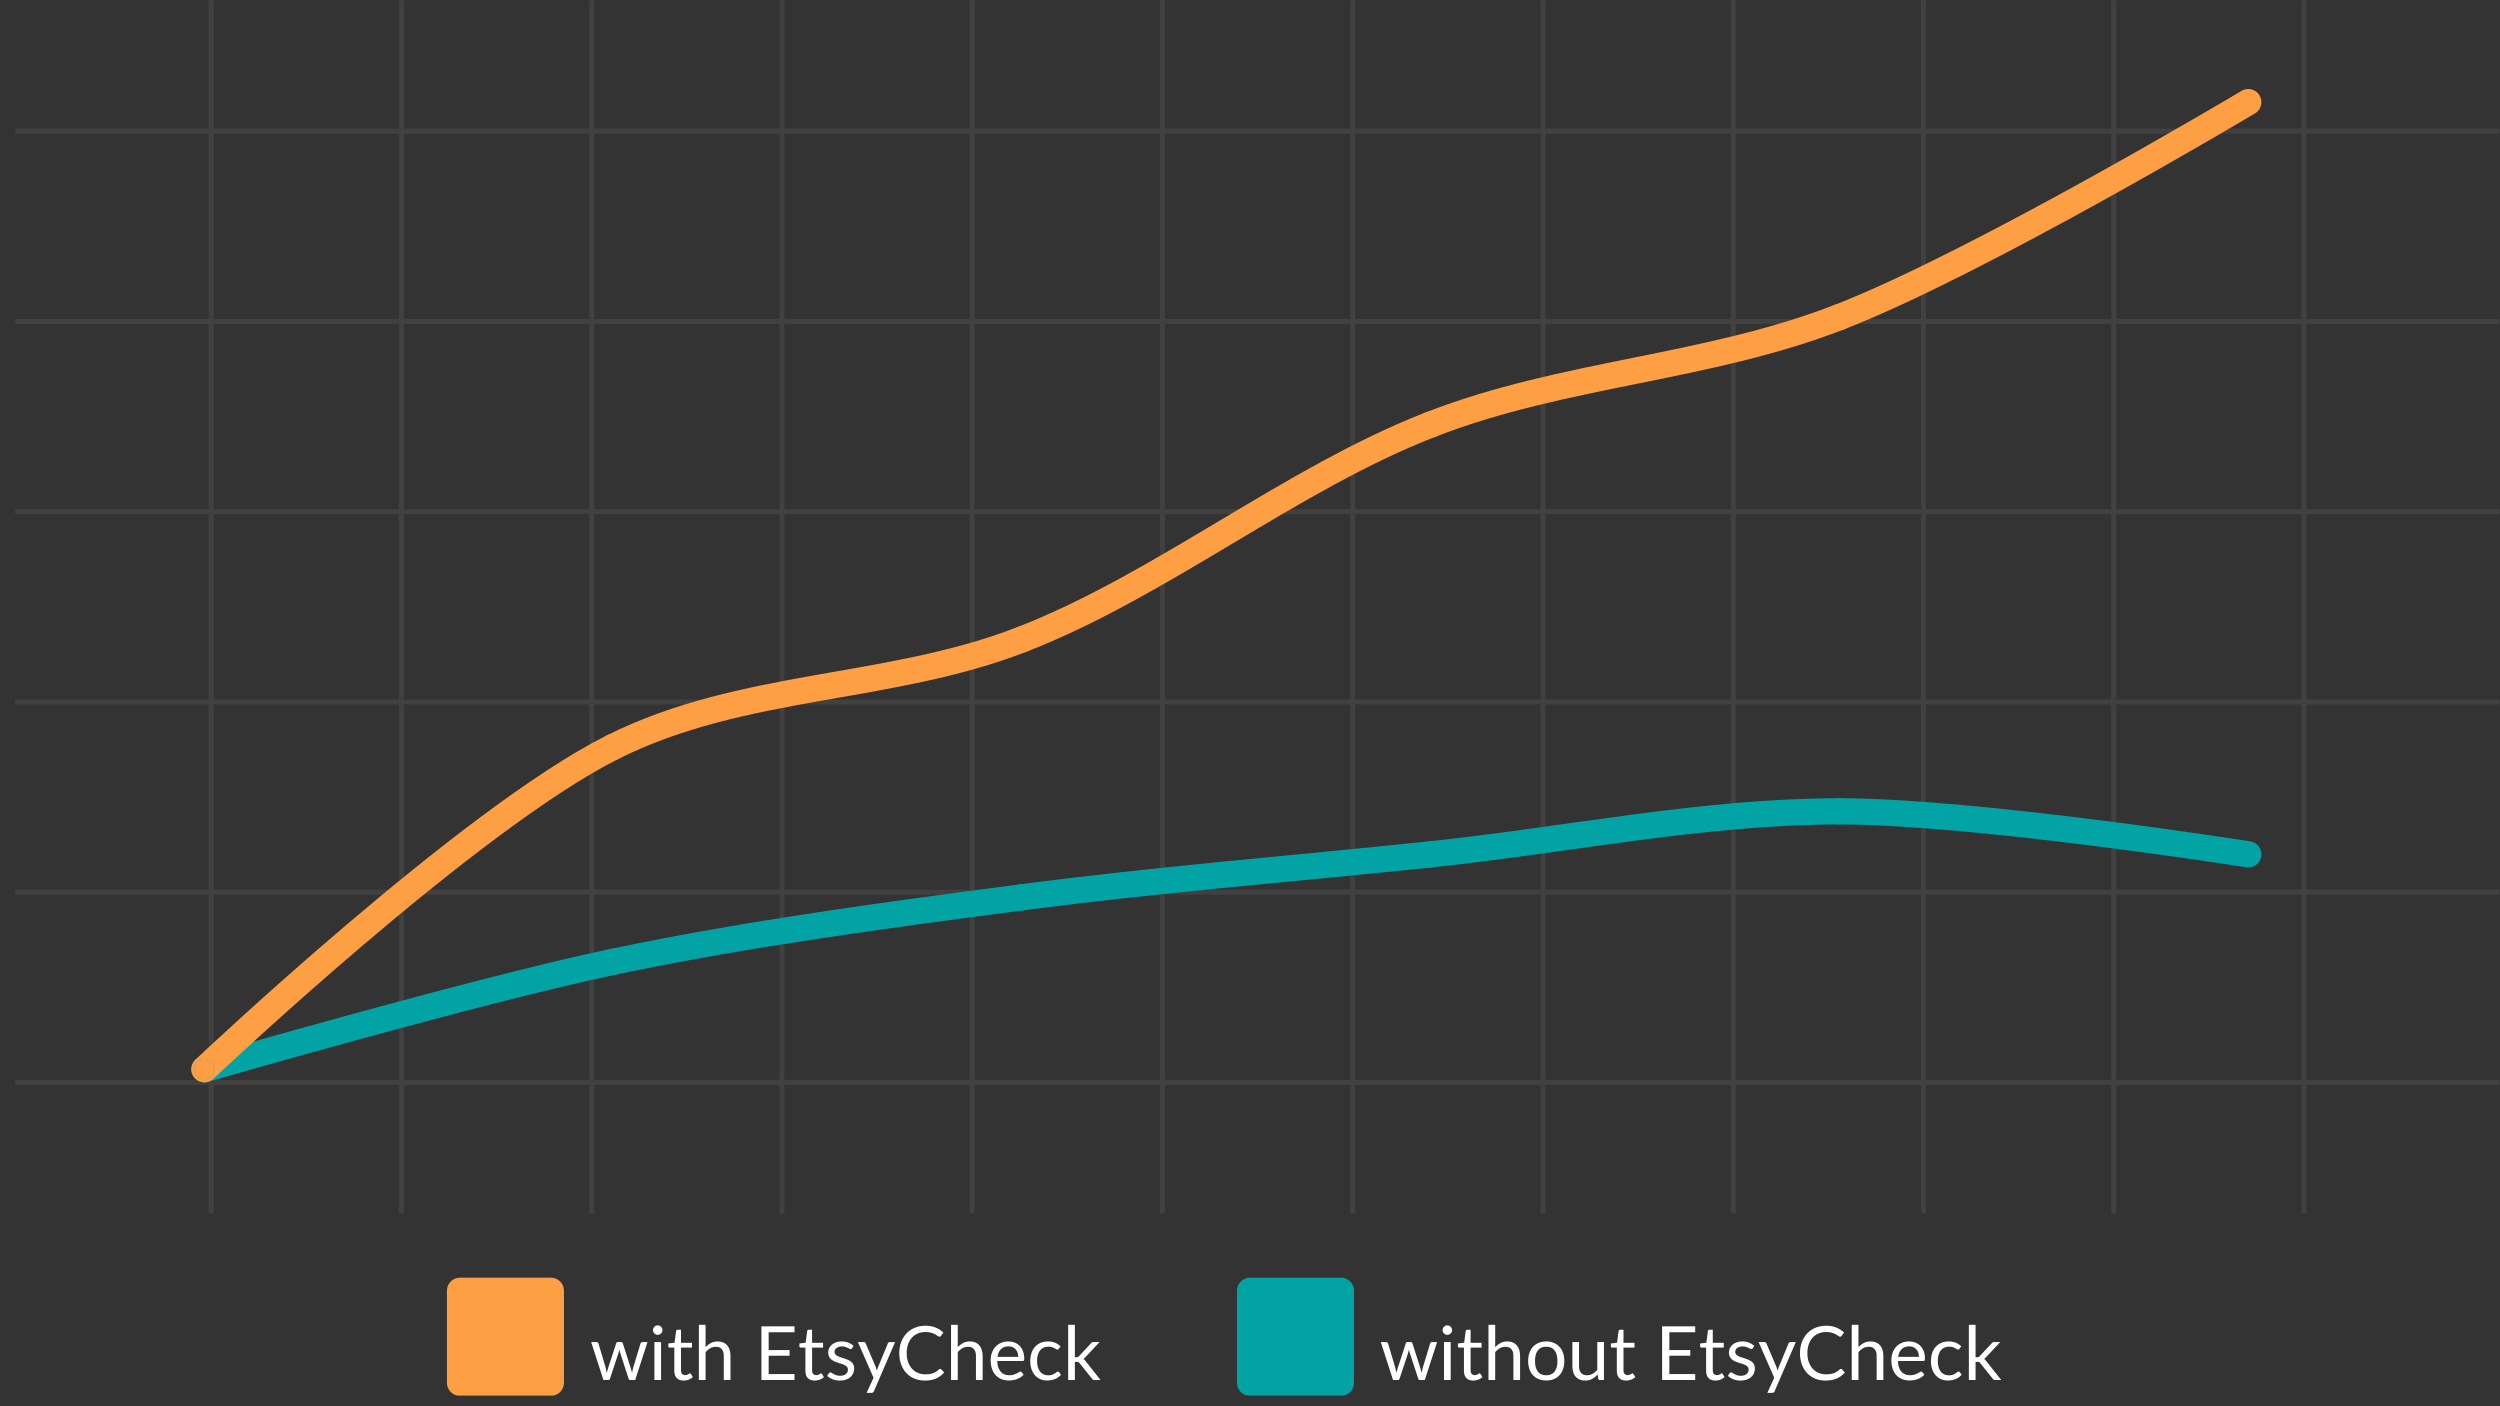 <svg xmlns="http://www.w3.org/2000/svg" xmlns:xlink="http://www.w3.org/1999/xlink" width="1920" zoomAndPan="magnify" viewBox="0 0 1440 810" height="1080" preserveAspectRatio="xMidYMid meet" version="1.0"><rect x="0" y="0" width="1440" height="810" fill="#333333" stroke="none"/><defs><filter x="0%" y="0%" width="100%" height="100%" id="5fa08c8af6"><feColorMatrix values="0 0 0 0 1 0 0 0 0 1 0 0 0 0 1 0 0 0 1 0" color-interpolation-filters="sRGB"/></filter><g/><mask id="b5fff8da82"><g filter="url(#5fa08c8af6)"><rect x="-144" width="1728" fill="#000000" y="-81" height="972" fill-opacity="0.07"/></g></mask><clipPath id="b800066ab8"><path d="M 112 0 L 116 0 L 116 698.934 L 112 698.934 Z M 112 0 " clip-rule="nonzero"/></clipPath><clipPath id="079c30b0dd"><path d="M 221 0 L 225 0 L 225 698.934 L 221 698.934 Z M 221 0 " clip-rule="nonzero"/></clipPath><clipPath id="d4591cad5e"><path d="M 331 0 L 335 0 L 335 698.934 L 331 698.934 Z M 331 0 " clip-rule="nonzero"/></clipPath><clipPath id="4f524cdde8"><path d="M 440 0 L 444 0 L 444 698.934 L 440 698.934 Z M 440 0 " clip-rule="nonzero"/></clipPath><clipPath id="00062695a2"><path d="M 550 0 L 554 0 L 554 698.934 L 550 698.934 Z M 550 0 " clip-rule="nonzero"/></clipPath><clipPath id="87892975c9"><path d="M 660 0 L 664 0 L 664 698.934 L 660 698.934 Z M 660 0 " clip-rule="nonzero"/></clipPath><clipPath id="e4e7c3051a"><path d="M 769 0 L 773 0 L 773 698.934 L 769 698.934 Z M 769 0 " clip-rule="nonzero"/></clipPath><clipPath id="f69b38fabf"><path d="M 879 0 L 883 0 L 883 698.934 L 879 698.934 Z M 879 0 " clip-rule="nonzero"/></clipPath><clipPath id="bcf288c826"><path d="M 988 0 L 992 0 L 992 698.934 L 988 698.934 Z M 988 0 " clip-rule="nonzero"/></clipPath><clipPath id="c1efddf746"><path d="M 1098 0 L 1102 0 L 1102 698.934 L 1098 698.934 Z M 1098 0 " clip-rule="nonzero"/></clipPath><clipPath id="7bf1961f2b"><path d="M 1208 0 L 1211 0 L 1211 698.934 L 1208 698.934 Z M 1208 0 " clip-rule="nonzero"/></clipPath><clipPath id="42efa0a479"><path d="M 1317 0 L 1321 0 L 1321 698.934 L 1317 698.934 Z M 1317 0 " clip-rule="nonzero"/></clipPath><clipPath id="b8fce81009"><path d="M 0.746 74 L 1431.746 74 L 1431.746 77 L 0.746 77 Z M 0.746 74 " clip-rule="nonzero"/></clipPath><clipPath id="e34e5da975"><path d="M 0.746 183 L 1431.746 183 L 1431.746 187 L 0.746 187 Z M 0.746 183 " clip-rule="nonzero"/></clipPath><clipPath id="8f71572e2c"><path d="M 0.746 293 L 1431.746 293 L 1431.746 297 L 0.746 297 Z M 0.746 293 " clip-rule="nonzero"/></clipPath><clipPath id="d0eaab30d4"><path d="M 0.746 402 L 1431.746 402 L 1431.746 406 L 0.746 406 Z M 0.746 402 " clip-rule="nonzero"/></clipPath><clipPath id="525c1e18f5"><path d="M 0.746 512 L 1431.746 512 L 1431.746 516 L 0.746 516 Z M 0.746 512 " clip-rule="nonzero"/></clipPath><clipPath id="6304d461ee"><path d="M 0.746 622 L 1431.746 622 L 1431.746 625 L 0.746 625 Z M 0.746 622 " clip-rule="nonzero"/></clipPath><clipPath id="c23dbf913a"><rect x="0" width="1432" y="0" height="810"/></clipPath><clipPath id="7e46cbb483"><path d="M 257.43 735.934 L 324.836 735.934 L 324.836 804 L 257.43 804 Z M 257.43 735.934 " clip-rule="nonzero"/></clipPath><clipPath id="28f0b49134"><path d="M 264.93 735.934 L 317.336 735.934 C 319.328 735.934 321.234 736.727 322.641 738.133 C 324.047 739.539 324.836 741.445 324.836 743.434 L 324.836 796.5 C 324.836 798.488 324.047 800.398 322.641 801.805 C 321.234 803.211 319.328 804 317.336 804 L 264.93 804 C 262.941 804 261.031 803.211 259.625 801.805 C 258.219 800.398 257.43 798.488 257.43 796.5 L 257.43 743.434 C 257.43 741.445 258.219 739.539 259.625 738.133 C 261.031 736.727 262.941 735.934 264.93 735.934 Z M 264.93 735.934 " clip-rule="nonzero"/></clipPath><clipPath id="ede8871de0"><path d="M 712.496 735.934 L 779.902 735.934 L 779.902 804 L 712.496 804 Z M 712.496 735.934 " clip-rule="nonzero"/></clipPath><clipPath id="7e16070f33"><path d="M 719.996 735.934 L 772.402 735.934 C 774.391 735.934 776.301 736.727 777.707 738.133 C 779.113 739.539 779.902 741.445 779.902 743.434 L 779.902 796.5 C 779.902 798.488 779.113 800.398 777.707 801.805 C 776.301 803.211 774.391 804 772.402 804 L 719.996 804 C 718.004 804 716.098 803.211 714.691 801.805 C 713.285 800.398 712.496 798.488 712.496 796.5 L 712.496 743.434 C 712.496 741.445 713.285 739.539 714.691 738.133 C 716.098 736.727 718.004 735.934 719.996 735.934 Z M 719.996 735.934 " clip-rule="nonzero"/></clipPath></defs><g mask="url(#b5fff8da82)"><g transform="matrix(1, 0, 0, 1, 8, 0)"><g clip-path="url(#c23dbf913a)"><g clip-path="url(#b800066ab8)"><path fill="#ffffff" d="M 112.211 -475.68 L 115.074 -475.68 L 115.074 955.566 L 112.211 955.566 Z M 112.211 -475.68 " fill-opacity="1" fill-rule="nonzero"/></g><g clip-path="url(#079c30b0dd)"><path fill="#ffffff" d="M 221.789 -475.68 L 224.652 -475.68 L 224.652 955.566 L 221.789 955.566 Z M 221.789 -475.68 " fill-opacity="1" fill-rule="nonzero"/></g><g clip-path="url(#d4591cad5e)"><path fill="#ffffff" d="M 331.395 -475.68 L 334.258 -475.68 L 334.258 955.566 L 331.395 955.566 Z M 331.395 -475.68 " fill-opacity="1" fill-rule="nonzero"/></g><g clip-path="url(#4f524cdde8)"><path fill="#ffffff" d="M 440.969 -475.68 L 443.832 -475.68 L 443.832 955.566 L 440.969 955.566 Z M 440.969 -475.68 " fill-opacity="1" fill-rule="nonzero"/></g><g clip-path="url(#00062695a2)"><path fill="#ffffff" d="M 550.547 -475.68 L 553.41 -475.68 L 553.41 955.566 L 550.547 955.566 Z M 550.547 -475.68 " fill-opacity="1" fill-rule="nonzero"/></g><g clip-path="url(#87892975c9)"><path fill="#ffffff" d="M 660.152 -475.68 L 663.012 -475.68 L 663.012 955.566 L 660.152 955.566 Z M 660.152 -475.68 " fill-opacity="1" fill-rule="nonzero"/></g><g clip-path="url(#e4e7c3051a)"><path fill="#ffffff" d="M 769.727 -475.68 L 772.59 -475.68 L 772.59 955.566 L 769.727 955.566 Z M 769.727 -475.68 " fill-opacity="1" fill-rule="nonzero"/></g><g clip-path="url(#f69b38fabf)"><path fill="#ffffff" d="M 879.332 -475.68 L 882.195 -475.68 L 882.195 955.566 L 879.332 955.566 Z M 879.332 -475.68 " fill-opacity="1" fill-rule="nonzero"/></g><g clip-path="url(#bcf288c826)"><path fill="#ffffff" d="M 988.906 -475.68 L 991.77 -475.68 L 991.77 955.566 L 988.906 955.566 Z M 988.906 -475.68 " fill-opacity="1" fill-rule="nonzero"/></g><g clip-path="url(#c1efddf746)"><path fill="#ffffff" d="M 1098.484 -475.68 L 1101.348 -475.68 L 1101.348 955.566 L 1098.484 955.566 Z M 1098.484 -475.68 " fill-opacity="1" fill-rule="nonzero"/></g><g clip-path="url(#7bf1961f2b)"><path fill="#ffffff" d="M 1208.09 -475.68 L 1210.953 -475.68 L 1210.953 955.566 L 1208.09 955.566 Z M 1208.09 -475.68 " fill-opacity="1" fill-rule="nonzero"/></g><g clip-path="url(#42efa0a479)"><path fill="#ffffff" d="M 1317.664 -475.68 L 1320.527 -475.68 L 1320.527 955.566 L 1317.664 955.566 Z M 1317.664 -475.68 " fill-opacity="1" fill-rule="nonzero"/></g><g clip-path="url(#b8fce81009)"><path fill="#ffffff" d="M 0.746 74.121 L 1431.992 74.121 L 1431.992 76.984 L 0.746 76.984 Z M 0.746 74.121 " fill-opacity="1" fill-rule="nonzero"/></g><g clip-path="url(#e34e5da975)"><path fill="#ffffff" d="M 0.746 183.727 L 1431.992 183.727 L 1431.992 186.59 L 0.746 186.59 Z M 0.746 183.727 " fill-opacity="1" fill-rule="nonzero"/></g><g clip-path="url(#8f71572e2c)"><path fill="#ffffff" d="M 0.746 293.301 L 1431.992 293.301 L 1431.992 296.164 L 0.746 296.164 Z M 0.746 293.301 " fill-opacity="1" fill-rule="nonzero"/></g><g clip-path="url(#d0eaab30d4)"><path fill="#ffffff" d="M 0.746 402.906 L 1431.992 402.906 L 1431.992 405.77 L 0.746 405.77 Z M 0.746 402.906 " fill-opacity="1" fill-rule="nonzero"/></g><g clip-path="url(#525c1e18f5)"><path fill="#ffffff" d="M 0.746 512.484 L 1431.992 512.484 L 1431.992 515.344 L 0.746 515.344 Z M 0.746 512.484 " fill-opacity="1" fill-rule="nonzero"/></g><g clip-path="url(#6304d461ee)"><path fill="#ffffff" d="M 0.746 622.059 L 1431.992 622.059 L 1431.992 624.922 L 0.746 624.922 Z M 0.746 622.059 " fill-opacity="1" fill-rule="nonzero"/></g></g></g></g><path stroke-linecap="round" transform="matrix(1.163, 0, 0, 1.163, 0, -3.068)" fill="none" stroke-linejoin="miter" d="M 101.228 532.203 C 101.228 532.203 235.836 493.212 303.681 478.981 " stroke="#01a3a4" stroke-width="13" stroke-opacity="1" stroke-miterlimit="4"/><path stroke-linecap="round" transform="matrix(1.163, 0, 0, 1.163, 0, -3.068)" fill="none" stroke-linejoin="miter" d="M 303.681 478.981 C 370.814 464.902 438.538 455.929 506.138 447.049 " stroke="#01a3a4" stroke-width="13" stroke-opacity="1" stroke-miterlimit="4"/><path stroke-linecap="round" transform="matrix(1.163, 0, 0, 1.163, 0, -3.068)" fill="none" stroke-linejoin="miter" d="M 506.138 447.049 C 573.506 438.201 641.106 432.859 708.591 425.764 " stroke="#01a3a4" stroke-width="13" stroke-opacity="1" stroke-miterlimit="4"/><path stroke-linecap="round" transform="matrix(1.163, 0, 0, 1.163, 0, -3.068)" fill="none" stroke-linejoin="miter" d="M 708.591 425.764 C 776.077 418.665 843.562 404.475 911.044 404.475 " stroke="#01a3a4" stroke-width="13" stroke-opacity="1" stroke-miterlimit="4"/><path stroke-linecap="round" transform="matrix(1.163, 0, 0, 1.163, 0, -3.068)" fill="none" stroke-linejoin="miter" d="M 911.044 404.475 C 978.53 404.475 1113.501 425.764 1113.501 425.764 " stroke="#01a3a4" stroke-width="13" stroke-opacity="1" stroke-miterlimit="4"/><path stroke-linecap="round" transform="matrix(1.163, 0, 0, 1.163, 0, -3.068)" fill="none" stroke-linejoin="miter" d="M 101.228 532.203 C 101.228 532.203 232.299 408.123 303.681 372.543 " stroke="#ff9f43" stroke-width="13" stroke-opacity="1" stroke-miterlimit="4"/><path stroke-linecap="round" transform="matrix(1.163, 0, 0, 1.163, 0, -3.068)" fill="none" stroke-linejoin="miter" d="M 303.681 372.543 C 368.002 340.48 440.08 344.985 506.138 319.321 " stroke="#ff9f43" stroke-width="13" stroke-opacity="1" stroke-miterlimit="4"/><path stroke-linecap="round" transform="matrix(1.163, 0, 0, 1.163, 0, -3.068)" fill="none" stroke-linejoin="miter" d="M 506.138 319.321 C 575.186 292.496 639.543 239.705 708.591 212.883 " stroke="#ff9f43" stroke-width="13" stroke-opacity="1" stroke-miterlimit="4"/><path stroke-linecap="round" transform="matrix(1.163, 0, 0, 1.163, 0, -3.068)" fill="none" stroke-linejoin="miter" d="M 708.591 212.883 C 774.646 187.219 844.99 185.321 911.044 159.662 " stroke="#ff9f43" stroke-width="13" stroke-opacity="1" stroke-miterlimit="4"/><path stroke-linecap="round" transform="matrix(1.163, 0, 0, 1.163, 0, -3.068)" fill="none" stroke-linejoin="miter" d="M 911.044 159.662 C 980.092 132.836 1113.501 53.219 1113.501 53.219 " stroke="#ff9f43" stroke-width="13" stroke-opacity="1" stroke-miterlimit="4"/><path fill="#01a3a4" d="M 123.516 615.75 C 123.516 615.367 123.48 614.992 123.402 614.617 C 123.328 614.242 123.219 613.879 123.074 613.523 C 122.926 613.172 122.746 612.836 122.535 612.52 C 122.324 612.203 122.082 611.91 121.812 611.641 C 121.543 611.371 121.25 611.129 120.934 610.918 C 120.613 610.703 120.281 610.523 119.926 610.379 C 119.574 610.234 119.211 610.121 118.836 610.047 C 118.461 609.973 118.082 609.938 117.703 609.938 C 117.32 609.938 116.941 609.973 116.566 610.047 C 116.195 610.121 115.828 610.234 115.477 610.379 C 115.125 610.523 114.789 610.703 114.473 610.918 C 114.156 611.129 113.859 611.371 113.59 611.641 C 113.32 611.91 113.082 612.203 112.867 612.52 C 112.656 612.836 112.477 613.172 112.332 613.523 C 112.184 613.879 112.074 614.242 112 614.617 C 111.926 614.992 111.887 615.367 111.887 615.75 C 111.887 616.133 111.926 616.512 112 616.883 C 112.074 617.258 112.184 617.621 112.332 617.977 C 112.477 618.328 112.656 618.664 112.867 618.98 C 113.082 619.297 113.32 619.59 113.59 619.859 C 113.859 620.133 114.156 620.371 114.473 620.586 C 114.789 620.797 115.125 620.977 115.477 621.121 C 115.828 621.266 116.195 621.379 116.566 621.453 C 116.941 621.527 117.32 621.562 117.703 621.562 C 118.082 621.562 118.461 621.527 118.836 621.453 C 119.211 621.379 119.574 621.266 119.926 621.121 C 120.281 620.977 120.613 620.797 120.934 620.586 C 121.25 620.371 121.543 620.133 121.812 619.859 C 122.082 619.59 122.324 619.297 122.535 618.98 C 122.75 618.664 122.926 618.328 123.074 617.977 C 123.219 617.621 123.328 617.258 123.402 616.883 C 123.48 616.512 123.516 616.133 123.516 615.75 Z M 123.516 615.75 " fill-opacity="1" fill-rule="nonzero"/><path fill="#01a3a4" d="M 358.918 553.867 C 358.918 553.488 358.883 553.109 358.809 552.734 C 358.734 552.359 358.625 551.996 358.477 551.645 C 358.332 551.289 358.152 550.957 357.941 550.637 C 357.727 550.32 357.488 550.027 357.219 549.758 C 356.945 549.488 356.652 549.246 356.336 549.035 C 356.02 548.824 355.684 548.645 355.332 548.496 C 354.977 548.352 354.613 548.242 354.242 548.168 C 353.867 548.094 353.488 548.055 353.105 548.055 C 352.723 548.055 352.348 548.094 351.973 548.168 C 351.598 548.242 351.234 548.352 350.883 548.496 C 350.527 548.645 350.195 548.824 349.875 549.035 C 349.559 549.246 349.266 549.488 348.996 549.758 C 348.727 550.027 348.484 550.32 348.273 550.637 C 348.059 550.957 347.883 551.289 347.734 551.645 C 347.59 551.996 347.477 552.359 347.402 552.734 C 347.328 553.109 347.293 553.488 347.293 553.867 C 347.293 554.25 347.328 554.629 347.402 555.004 C 347.477 555.375 347.59 555.742 347.734 556.094 C 347.883 556.445 348.059 556.781 348.273 557.098 C 348.484 557.414 348.727 557.711 348.996 557.98 C 349.266 558.25 349.559 558.488 349.875 558.703 C 350.195 558.914 350.527 559.094 350.883 559.238 C 351.234 559.387 351.598 559.496 351.973 559.57 C 352.348 559.645 352.723 559.684 353.105 559.684 C 353.488 559.684 353.867 559.645 354.242 559.57 C 354.613 559.496 354.977 559.387 355.332 559.238 C 355.684 559.094 356.02 558.914 356.336 558.703 C 356.652 558.488 356.945 558.25 357.219 557.98 C 357.488 557.711 357.727 557.414 357.941 557.098 C 358.152 556.781 358.332 556.445 358.477 556.094 C 358.625 555.742 358.734 555.375 358.809 555.004 C 358.883 554.629 358.918 554.25 358.918 553.867 Z M 358.918 553.867 " fill-opacity="1" fill-rule="nonzero"/><path fill="#01a3a4" d="M 594.324 516.738 C 594.324 516.359 594.285 515.98 594.211 515.605 C 594.137 515.23 594.027 514.867 593.883 514.516 C 593.734 514.16 593.555 513.828 593.344 513.508 C 593.133 513.191 592.891 512.898 592.621 512.629 C 592.352 512.359 592.059 512.117 591.738 511.906 C 591.422 511.691 591.086 511.516 590.734 511.367 C 590.383 511.223 590.02 511.113 589.645 511.039 C 589.27 510.961 588.891 510.926 588.512 510.926 C 588.129 510.926 587.75 510.961 587.375 511.039 C 587 511.113 586.637 511.223 586.285 511.367 C 585.934 511.516 585.598 511.691 585.281 511.906 C 584.961 512.117 584.668 512.359 584.398 512.629 C 584.129 512.898 583.887 513.191 583.676 513.508 C 583.465 513.828 583.285 514.16 583.141 514.516 C 582.992 514.867 582.883 515.23 582.809 515.605 C 582.734 515.98 582.695 516.359 582.695 516.738 C 582.695 517.121 582.734 517.5 582.809 517.875 C 582.883 518.246 582.992 518.613 583.141 518.965 C 583.285 519.316 583.465 519.652 583.676 519.969 C 583.887 520.285 584.129 520.582 584.398 520.852 C 584.668 521.121 584.961 521.359 585.281 521.574 C 585.598 521.785 585.934 521.965 586.285 522.109 C 586.637 522.258 587 522.367 587.375 522.441 C 587.75 522.516 588.129 522.555 588.512 522.555 C 588.891 522.555 589.27 522.516 589.645 522.441 C 590.02 522.367 590.383 522.258 590.734 522.109 C 591.086 521.965 591.422 521.785 591.738 521.574 C 592.059 521.359 592.352 521.121 592.621 520.852 C 592.891 520.582 593.133 520.285 593.344 519.969 C 593.555 519.652 593.734 519.316 593.883 518.965 C 594.027 518.613 594.137 518.246 594.211 517.875 C 594.285 517.5 594.324 517.121 594.324 516.738 Z M 594.324 516.738 " fill-opacity="1" fill-rule="nonzero"/><path fill="#01a3a4" d="M 829.727 491.988 C 829.727 491.605 829.691 491.227 829.617 490.852 C 829.543 490.477 829.43 490.113 829.285 489.762 C 829.141 489.41 828.961 489.074 828.746 488.758 C 828.535 488.438 828.297 488.145 828.023 487.875 C 827.754 487.605 827.461 487.363 827.145 487.152 C 826.828 486.941 826.492 486.762 826.141 486.617 C 825.785 486.469 825.422 486.359 825.047 486.285 C 824.676 486.211 824.297 486.172 823.914 486.172 C 823.531 486.172 823.152 486.211 822.781 486.285 C 822.406 486.359 822.043 486.469 821.688 486.617 C 821.336 486.762 821 486.941 820.684 487.152 C 820.367 487.363 820.074 487.605 819.805 487.875 C 819.531 488.145 819.293 488.438 819.078 488.758 C 818.867 489.074 818.688 489.41 818.543 489.762 C 818.398 490.113 818.285 490.477 818.211 490.852 C 818.137 491.227 818.102 491.605 818.102 491.988 C 818.102 492.367 818.137 492.746 818.211 493.121 C 818.285 493.496 818.398 493.859 818.543 494.211 C 818.688 494.562 818.867 494.898 819.078 495.215 C 819.293 495.535 819.531 495.828 819.805 496.098 C 820.074 496.367 820.367 496.609 820.684 496.82 C 821 497.031 821.336 497.211 821.688 497.359 C 822.043 497.504 822.406 497.613 822.781 497.688 C 823.152 497.762 823.531 497.801 823.914 497.801 C 824.297 497.801 824.676 497.762 825.047 497.688 C 825.422 497.613 825.785 497.504 826.141 497.359 C 826.492 497.211 826.828 497.031 827.145 496.82 C 827.461 496.609 827.754 496.367 828.023 496.098 C 828.297 495.828 828.535 495.535 828.75 495.215 C 828.961 494.898 829.141 494.562 829.285 494.211 C 829.43 493.859 829.543 493.496 829.617 493.121 C 829.691 492.746 829.727 492.367 829.727 491.988 Z M 829.727 491.988 " fill-opacity="1" fill-rule="nonzero"/><path fill="#01a3a4" d="M 1065.133 467.234 C 1065.133 466.852 1065.094 466.473 1065.02 466.098 C 1064.945 465.727 1064.836 465.363 1064.688 465.008 C 1064.543 464.656 1064.363 464.32 1064.152 464.004 C 1063.941 463.688 1063.699 463.395 1063.43 463.121 C 1063.16 462.852 1062.867 462.613 1062.547 462.398 C 1062.23 462.188 1061.895 462.008 1061.543 461.863 C 1061.191 461.715 1060.828 461.605 1060.453 461.531 C 1060.078 461.457 1059.699 461.422 1059.316 461.422 C 1058.938 461.422 1058.559 461.457 1058.184 461.531 C 1057.809 461.605 1057.445 461.715 1057.094 461.863 C 1056.742 462.008 1056.406 462.188 1056.09 462.398 C 1055.77 462.613 1055.477 462.852 1055.207 463.121 C 1054.938 463.395 1054.695 463.688 1054.484 464.004 C 1054.273 464.32 1054.094 464.656 1053.945 465.008 C 1053.801 465.363 1053.691 465.727 1053.617 466.098 C 1053.543 466.473 1053.504 466.852 1053.504 467.234 C 1053.504 467.617 1053.543 467.992 1053.617 468.367 C 1053.691 468.742 1053.801 469.105 1053.945 469.457 C 1054.094 469.812 1054.273 470.145 1054.484 470.465 C 1054.695 470.781 1054.938 471.074 1055.207 471.344 C 1055.477 471.613 1055.77 471.855 1056.09 472.066 C 1056.406 472.281 1056.742 472.457 1057.094 472.605 C 1057.445 472.75 1057.809 472.859 1058.184 472.938 C 1058.559 473.012 1058.938 473.047 1059.316 473.047 C 1059.699 473.047 1060.078 473.012 1060.453 472.938 C 1060.828 472.859 1061.191 472.75 1061.543 472.605 C 1061.895 472.457 1062.23 472.281 1062.547 472.066 C 1062.867 471.855 1063.16 471.613 1063.43 471.344 C 1063.699 471.074 1063.941 470.781 1064.152 470.465 C 1064.363 470.145 1064.543 469.812 1064.688 469.457 C 1064.836 469.105 1064.945 468.742 1065.02 468.367 C 1065.094 467.992 1065.133 467.617 1065.133 467.234 Z M 1065.133 467.234 " fill-opacity="1" fill-rule="nonzero"/><path fill="#01a3a4" d="M 1300.535 491.988 C 1300.535 491.605 1300.5 491.227 1300.426 490.852 C 1300.348 490.477 1300.238 490.113 1300.094 489.762 C 1299.945 489.41 1299.77 489.074 1299.555 488.758 C 1299.344 488.438 1299.102 488.145 1298.832 487.875 C 1298.562 487.605 1298.27 487.363 1297.953 487.152 C 1297.633 486.941 1297.301 486.762 1296.945 486.617 C 1296.594 486.469 1296.23 486.359 1295.855 486.285 C 1295.48 486.211 1295.105 486.172 1294.723 486.172 C 1294.34 486.172 1293.961 486.211 1293.586 486.285 C 1293.215 486.359 1292.852 486.469 1292.496 486.617 C 1292.145 486.762 1291.809 486.941 1291.492 487.152 C 1291.176 487.363 1290.883 487.605 1290.609 487.875 C 1290.34 488.145 1290.102 488.438 1289.887 488.758 C 1289.676 489.074 1289.496 489.41 1289.352 489.762 C 1289.203 490.113 1289.094 490.477 1289.02 490.852 C 1288.945 491.227 1288.91 491.605 1288.91 491.988 C 1288.91 492.367 1288.945 492.746 1289.02 493.121 C 1289.094 493.496 1289.203 493.859 1289.352 494.211 C 1289.496 494.562 1289.676 494.898 1289.887 495.215 C 1290.102 495.535 1290.34 495.828 1290.609 496.098 C 1290.883 496.367 1291.176 496.609 1291.492 496.82 C 1291.809 497.031 1292.145 497.211 1292.496 497.359 C 1292.852 497.504 1293.215 497.613 1293.586 497.688 C 1293.961 497.762 1294.34 497.801 1294.723 497.801 C 1295.105 497.801 1295.48 497.762 1295.855 497.688 C 1296.23 497.613 1296.594 497.504 1296.945 497.359 C 1297.301 497.211 1297.633 497.031 1297.953 496.82 C 1298.27 496.609 1298.562 496.367 1298.832 496.098 C 1299.102 495.828 1299.344 495.535 1299.555 495.215 C 1299.77 494.898 1299.945 494.562 1300.094 494.211 C 1300.238 493.859 1300.348 493.496 1300.426 493.121 C 1300.5 492.746 1300.535 492.367 1300.535 491.988 Z M 1300.535 491.988 " fill-opacity="1" fill-rule="nonzero"/><path fill="#ff9f43" d="M 123.516 615.75 C 123.516 615.367 123.48 614.992 123.402 614.617 C 123.328 614.242 123.219 613.879 123.074 613.523 C 122.926 613.172 122.746 612.836 122.535 612.52 C 122.324 612.203 122.082 611.91 121.812 611.641 C 121.543 611.371 121.25 611.129 120.934 610.918 C 120.613 610.703 120.281 610.523 119.926 610.379 C 119.574 610.234 119.211 610.121 118.836 610.047 C 118.461 609.973 118.082 609.938 117.703 609.938 C 117.32 609.938 116.941 609.973 116.566 610.047 C 116.195 610.121 115.828 610.234 115.477 610.379 C 115.125 610.523 114.789 610.703 114.473 610.918 C 114.156 611.129 113.859 611.371 113.59 611.641 C 113.32 611.91 113.082 612.203 112.867 612.52 C 112.656 612.836 112.477 613.172 112.332 613.523 C 112.184 613.879 112.074 614.242 112 614.617 C 111.926 614.992 111.887 615.367 111.887 615.75 C 111.887 616.133 111.926 616.512 112 616.883 C 112.074 617.258 112.184 617.621 112.332 617.977 C 112.477 618.328 112.656 618.664 112.867 618.98 C 113.082 619.297 113.32 619.59 113.59 619.859 C 113.859 620.133 114.156 620.371 114.473 620.586 C 114.789 620.797 115.125 620.977 115.477 621.121 C 115.828 621.266 116.195 621.379 116.566 621.453 C 116.941 621.527 117.32 621.562 117.703 621.562 C 118.082 621.562 118.461 621.527 118.836 621.453 C 119.211 621.379 119.574 621.266 119.926 621.121 C 120.281 620.977 120.613 620.797 120.934 620.586 C 121.25 620.371 121.543 620.133 121.812 619.859 C 122.082 619.59 122.324 619.297 122.535 618.98 C 122.75 618.664 122.926 618.328 123.074 617.977 C 123.219 617.621 123.328 617.258 123.402 616.883 C 123.48 616.512 123.516 616.133 123.516 615.75 Z M 123.516 615.75 " fill-opacity="1" fill-rule="nonzero"/><path fill="#ff9f43" d="M 358.918 430.105 C 358.918 429.723 358.883 429.344 358.809 428.969 C 358.734 428.598 358.625 428.234 358.477 427.879 C 358.332 427.527 358.152 427.191 357.941 426.875 C 357.727 426.559 357.488 426.266 357.219 425.992 C 356.945 425.723 356.652 425.484 356.336 425.27 C 356.02 425.059 355.684 424.879 355.332 424.734 C 354.977 424.586 354.613 424.477 354.242 424.402 C 353.867 424.328 353.488 424.289 353.105 424.289 C 352.723 424.289 352.348 424.328 351.973 424.402 C 351.598 424.477 351.234 424.586 350.883 424.734 C 350.527 424.879 350.195 425.059 349.875 425.27 C 349.559 425.484 349.266 425.723 348.996 425.992 C 348.727 426.262 348.484 426.559 348.273 426.875 C 348.059 427.191 347.883 427.527 347.734 427.879 C 347.59 428.234 347.477 428.598 347.402 428.969 C 347.328 429.344 347.293 429.723 347.293 430.105 C 347.293 430.488 347.328 430.863 347.402 431.238 C 347.477 431.613 347.59 431.977 347.734 432.328 C 347.883 432.684 348.059 433.016 348.273 433.336 C 348.484 433.652 348.727 433.945 348.996 434.215 C 349.266 434.484 349.559 434.727 349.875 434.938 C 350.195 435.152 350.527 435.328 350.883 435.477 C 351.234 435.621 351.598 435.73 351.973 435.809 C 352.348 435.883 352.723 435.918 353.105 435.918 C 353.488 435.918 353.867 435.883 354.242 435.809 C 354.613 435.73 354.977 435.621 355.332 435.477 C 355.684 435.328 356.02 435.152 356.336 434.938 C 356.652 434.727 356.945 434.484 357.219 434.215 C 357.488 433.945 357.727 433.652 357.941 433.336 C 358.152 433.016 358.332 432.684 358.477 432.328 C 358.625 431.977 358.734 431.613 358.809 431.238 C 358.883 430.863 358.918 430.488 358.918 430.105 Z M 358.918 430.105 " fill-opacity="1" fill-rule="nonzero"/><path fill="#ff9f43" d="M 594.324 368.223 C 594.324 367.84 594.285 367.465 594.211 367.09 C 594.137 366.715 594.027 366.352 593.883 365.996 C 593.734 365.645 593.555 365.309 593.344 364.992 C 593.133 364.676 592.891 364.383 592.621 364.113 C 592.352 363.844 592.059 363.602 591.738 363.391 C 591.422 363.176 591.086 362.996 590.734 362.852 C 590.383 362.707 590.02 362.594 589.645 362.52 C 589.27 362.445 588.891 362.41 588.512 362.41 C 588.129 362.41 587.75 362.445 587.375 362.52 C 587 362.594 586.637 362.707 586.285 362.852 C 585.934 362.996 585.598 363.176 585.281 363.391 C 584.961 363.602 584.668 363.844 584.398 364.113 C 584.129 364.383 583.887 364.676 583.676 364.992 C 583.465 365.309 583.285 365.645 583.141 365.996 C 582.992 366.352 582.883 366.715 582.809 367.09 C 582.734 367.465 582.695 367.84 582.695 368.223 C 582.695 368.605 582.734 368.984 582.809 369.355 C 582.883 369.73 582.992 370.094 583.141 370.449 C 583.285 370.801 583.465 371.137 583.676 371.453 C 583.887 371.77 584.129 372.062 584.398 372.332 C 584.668 372.605 584.961 372.844 585.281 373.059 C 585.598 373.27 585.934 373.449 586.285 373.594 C 586.637 373.738 587 373.852 587.375 373.926 C 587.75 374 588.129 374.035 588.512 374.035 C 588.891 374.035 589.27 374 589.645 373.926 C 590.02 373.852 590.383 373.738 590.734 373.594 C 591.086 373.449 591.422 373.27 591.738 373.059 C 592.059 372.844 592.352 372.605 592.621 372.332 C 592.891 372.062 593.133 371.77 593.344 371.453 C 593.555 371.137 593.734 370.801 593.883 370.449 C 594.027 370.094 594.137 369.73 594.211 369.355 C 594.285 368.984 594.324 368.605 594.324 368.223 Z M 594.324 368.223 " fill-opacity="1" fill-rule="nonzero"/><path fill="#ff9f43" d="M 829.727 244.461 C 829.727 244.078 829.691 243.699 829.617 243.324 C 829.543 242.949 829.43 242.586 829.285 242.234 C 829.141 241.883 828.961 241.547 828.746 241.23 C 828.535 240.91 828.297 240.617 828.023 240.348 C 827.754 240.078 827.461 239.836 827.145 239.625 C 826.828 239.414 826.492 239.234 826.141 239.09 C 825.785 238.941 825.422 238.832 825.047 238.758 C 824.676 238.684 824.297 238.645 823.914 238.645 C 823.531 238.645 823.152 238.684 822.781 238.758 C 822.406 238.832 822.043 238.941 821.688 239.09 C 821.336 239.234 821 239.414 820.684 239.625 C 820.367 239.836 820.074 240.078 819.805 240.348 C 819.531 240.617 819.293 240.91 819.078 241.23 C 818.867 241.547 818.688 241.883 818.543 242.234 C 818.398 242.586 818.285 242.949 818.211 243.324 C 818.137 243.699 818.102 244.078 818.102 244.461 C 818.102 244.84 818.137 245.219 818.211 245.594 C 818.285 245.969 818.398 246.332 818.543 246.684 C 818.688 247.035 818.867 247.371 819.078 247.688 C 819.293 248.008 819.531 248.301 819.805 248.57 C 820.074 248.84 820.367 249.082 820.684 249.293 C 821 249.504 821.336 249.684 821.688 249.832 C 822.043 249.977 822.406 250.086 822.781 250.16 C 823.152 250.234 823.531 250.273 823.914 250.273 C 824.297 250.273 824.676 250.234 825.047 250.16 C 825.422 250.086 825.785 249.977 826.141 249.832 C 826.492 249.684 826.828 249.504 827.145 249.293 C 827.461 249.082 827.754 248.84 828.023 248.57 C 828.297 248.301 828.535 248.008 828.75 247.688 C 828.961 247.371 829.141 247.035 829.285 246.684 C 829.43 246.332 829.543 245.969 829.617 245.594 C 829.691 245.219 829.727 244.84 829.727 244.461 Z M 829.727 244.461 " fill-opacity="1" fill-rule="nonzero"/><path fill="#ff9f43" d="M 1065.133 182.578 C 1065.133 182.195 1065.094 181.816 1065.02 181.441 C 1064.945 181.07 1064.836 180.707 1064.688 180.352 C 1064.543 180 1064.363 179.664 1064.152 179.348 C 1063.941 179.031 1063.699 178.734 1063.43 178.465 C 1063.16 178.195 1062.867 177.957 1062.547 177.742 C 1062.23 177.531 1061.895 177.352 1061.543 177.207 C 1061.191 177.059 1060.828 176.949 1060.453 176.875 C 1060.078 176.801 1059.699 176.762 1059.316 176.762 C 1058.938 176.762 1058.559 176.801 1058.184 176.875 C 1057.809 176.949 1057.445 177.059 1057.094 177.207 C 1056.742 177.352 1056.406 177.531 1056.09 177.742 C 1055.77 177.957 1055.477 178.195 1055.207 178.465 C 1054.938 178.734 1054.695 179.031 1054.484 179.348 C 1054.273 179.664 1054.094 180 1053.945 180.352 C 1053.801 180.707 1053.691 181.07 1053.617 181.441 C 1053.543 181.816 1053.504 182.195 1053.504 182.578 C 1053.504 182.961 1053.543 183.336 1053.617 183.711 C 1053.691 184.086 1053.801 184.449 1053.945 184.801 C 1054.094 185.156 1054.273 185.488 1054.484 185.809 C 1054.695 186.125 1054.938 186.418 1055.207 186.688 C 1055.477 186.957 1055.77 187.199 1056.09 187.41 C 1056.406 187.625 1056.742 187.801 1057.094 187.949 C 1057.445 188.094 1057.809 188.203 1058.184 188.281 C 1058.559 188.355 1058.938 188.391 1059.316 188.391 C 1059.699 188.391 1060.078 188.355 1060.453 188.281 C 1060.828 188.203 1061.191 188.094 1061.543 187.949 C 1061.895 187.801 1062.23 187.625 1062.547 187.41 C 1062.867 187.199 1063.16 186.957 1063.43 186.688 C 1063.699 186.418 1063.941 186.125 1064.152 185.809 C 1064.363 185.488 1064.543 185.156 1064.688 184.801 C 1064.836 184.449 1064.945 184.086 1065.02 183.711 C 1065.094 183.336 1065.133 182.961 1065.133 182.578 Z M 1065.133 182.578 " fill-opacity="1" fill-rule="nonzero"/><path fill="#ff9f43" d="M 1300.535 58.812 C 1300.535 58.434 1300.5 58.055 1300.426 57.68 C 1300.348 57.305 1300.238 56.941 1300.094 56.59 C 1299.945 56.234 1299.77 55.902 1299.555 55.582 C 1299.344 55.266 1299.102 54.973 1298.832 54.703 C 1298.562 54.434 1298.27 54.191 1297.953 53.98 C 1297.633 53.766 1297.301 53.59 1296.945 53.441 C 1296.594 53.297 1296.23 53.188 1295.855 53.113 C 1295.48 53.035 1295.105 53 1294.723 53 C 1294.34 53 1293.961 53.035 1293.586 53.113 C 1293.215 53.188 1292.852 53.297 1292.496 53.441 C 1292.145 53.59 1291.809 53.766 1291.492 53.98 C 1291.176 54.191 1290.883 54.434 1290.609 54.703 C 1290.34 54.973 1290.102 55.266 1289.887 55.582 C 1289.676 55.902 1289.496 56.234 1289.352 56.59 C 1289.203 56.941 1289.094 57.305 1289.02 57.68 C 1288.945 58.055 1288.91 58.434 1288.91 58.812 C 1288.91 59.195 1288.945 59.574 1289.02 59.949 C 1289.094 60.32 1289.203 60.688 1289.352 61.039 C 1289.496 61.391 1289.676 61.727 1289.887 62.043 C 1290.102 62.359 1290.34 62.656 1290.609 62.926 C 1290.883 63.195 1291.176 63.434 1291.492 63.648 C 1291.809 63.859 1292.145 64.039 1292.496 64.184 C 1292.852 64.332 1293.215 64.441 1293.586 64.516 C 1293.961 64.59 1294.34 64.629 1294.723 64.629 C 1295.105 64.629 1295.48 64.59 1295.855 64.516 C 1296.23 64.441 1296.594 64.332 1296.945 64.184 C 1297.301 64.039 1297.633 63.859 1297.953 63.648 C 1298.27 63.434 1298.562 63.195 1298.832 62.926 C 1299.102 62.656 1299.344 62.359 1299.555 62.043 C 1299.77 61.727 1299.945 61.391 1300.094 61.039 C 1300.238 60.688 1300.348 60.32 1300.426 59.949 C 1300.5 59.574 1300.535 59.195 1300.535 58.812 Z M 1300.535 58.812 " fill-opacity="1" fill-rule="nonzero"/><g clip-path="url(#7e46cbb483)"><g clip-path="url(#28f0b49134)"><path fill="#ff9f43" d="M 257.43 735.934 L 324.836 735.934 L 324.836 803.871 L 257.43 803.871 Z M 257.43 735.934 " fill-opacity="1" fill-rule="nonzero"/></g></g><g fill="#ffffff" fill-opacity="1"><g transform="translate(339.792, 794.868)"><g><path d="M 33.172 -21.844 L 26.094 0 L 23.062 0 C 22.688 0 22.426 -0.242 22.281 -0.734 L 17.453 -15.547 C 17.336 -15.879 17.242 -16.211 17.172 -16.547 C 17.098 -16.891 17.023 -17.227 16.953 -17.562 C 16.879 -17.227 16.805 -16.891 16.734 -16.547 C 16.66 -16.211 16.566 -15.875 16.453 -15.531 L 11.547 -0.734 C 11.41 -0.242 11.117 0 10.672 0 L 7.781 0 L 0.719 -21.844 L 3.734 -21.844 C 4.035 -21.844 4.289 -21.766 4.5 -21.609 C 4.707 -21.453 4.848 -21.266 4.922 -21.047 L 9.109 -6.984 C 9.348 -5.953 9.539 -4.977 9.688 -4.062 C 9.812 -4.531 9.941 -5.008 10.078 -5.5 C 10.211 -5.988 10.363 -6.484 10.531 -6.984 L 15.141 -21.141 C 15.211 -21.359 15.336 -21.535 15.516 -21.672 C 15.703 -21.816 15.922 -21.891 16.172 -21.891 L 17.859 -21.891 C 18.148 -21.891 18.391 -21.816 18.578 -21.672 C 18.766 -21.535 18.891 -21.359 18.953 -21.141 L 23.469 -6.984 C 23.625 -6.484 23.766 -5.988 23.891 -5.5 C 24.023 -5.008 24.148 -4.531 24.266 -4.062 C 24.336 -4.531 24.426 -5.004 24.531 -5.484 C 24.645 -5.973 24.766 -6.473 24.891 -6.984 L 29.156 -21.047 C 29.227 -21.273 29.363 -21.461 29.562 -21.609 C 29.77 -21.766 30.008 -21.844 30.281 -21.844 Z M 33.172 -21.844 "/></g></g></g><g fill="#ffffff" fill-opacity="1"><g transform="translate(373.683, 794.868)"><g><path d="M 7.094 -21.844 L 7.094 0 L 3.25 0 L 3.25 -21.844 Z M 7.922 -28.703 C 7.922 -28.336 7.844 -27.988 7.688 -27.656 C 7.539 -27.332 7.336 -27.047 7.078 -26.797 C 6.828 -26.547 6.531 -26.348 6.188 -26.203 C 5.852 -26.055 5.504 -25.984 5.141 -25.984 C 4.766 -25.984 4.414 -26.055 4.094 -26.203 C 3.77 -26.348 3.484 -26.547 3.234 -26.797 C 2.992 -27.047 2.801 -27.332 2.656 -27.656 C 2.508 -27.988 2.438 -28.336 2.438 -28.703 C 2.438 -29.078 2.508 -29.43 2.656 -29.766 C 2.801 -30.109 2.992 -30.406 3.234 -30.656 C 3.484 -30.914 3.77 -31.113 4.094 -31.25 C 4.414 -31.395 4.766 -31.469 5.141 -31.469 C 5.504 -31.469 5.852 -31.395 6.188 -31.25 C 6.531 -31.113 6.828 -30.914 7.078 -30.656 C 7.336 -30.406 7.539 -30.109 7.688 -29.766 C 7.844 -29.43 7.922 -29.078 7.922 -28.703 Z M 7.922 -28.703 "/></g></g></g><g fill="#ffffff" fill-opacity="1"><g transform="translate(384.038, 794.868)"><g><path d="M 9.75 0.344 C 8.02 0.344 6.691 -0.133 5.766 -1.094 C 4.836 -2.062 4.375 -3.453 4.375 -5.266 L 4.375 -18.641 L 1.75 -18.641 C 1.52 -18.641 1.32 -18.707 1.156 -18.844 C 1 -18.977 0.922 -19.191 0.922 -19.484 L 0.922 -21.016 L 4.516 -21.469 L 5.391 -28.219 C 5.43 -28.426 5.523 -28.598 5.672 -28.734 C 5.828 -28.879 6.031 -28.953 6.281 -28.953 L 8.219 -28.953 L 8.219 -21.422 L 14.531 -21.422 L 14.531 -18.641 L 8.219 -18.641 L 8.219 -5.516 C 8.219 -4.598 8.441 -3.914 8.891 -3.469 C 9.336 -3.02 9.91 -2.797 10.609 -2.797 C 11.016 -2.797 11.363 -2.848 11.656 -2.953 C 11.945 -3.066 12.203 -3.188 12.422 -3.312 C 12.641 -3.445 12.82 -3.566 12.969 -3.672 C 13.125 -3.785 13.258 -3.844 13.375 -3.844 C 13.57 -3.844 13.75 -3.719 13.906 -3.469 L 15.031 -1.641 C 14.375 -1.023 13.578 -0.539 12.641 -0.188 C 11.703 0.164 10.738 0.344 9.75 0.344 Z M 9.75 0.344 "/></g></g></g><g fill="#ffffff" fill-opacity="1"><g transform="translate(399.506, 794.868)"><g><path d="M 6.906 -18.938 C 7.832 -19.926 8.863 -20.719 10 -21.312 C 11.145 -21.906 12.457 -22.203 13.938 -22.203 C 15.125 -22.203 16.176 -22.004 17.094 -21.609 C 18.008 -21.211 18.77 -20.648 19.375 -19.922 C 19.988 -19.191 20.453 -18.316 20.766 -17.297 C 21.086 -16.273 21.25 -15.145 21.25 -13.906 L 21.25 0 L 17.391 0 L 17.391 -13.906 C 17.391 -15.562 17.008 -16.844 16.25 -17.75 C 15.5 -18.664 14.352 -19.125 12.812 -19.125 C 11.676 -19.125 10.613 -18.852 9.625 -18.312 C 8.645 -17.77 7.738 -17.031 6.906 -16.094 L 6.906 0 L 3.047 0 L 3.047 -31.766 L 6.906 -31.766 Z M 6.906 -18.938 "/></g></g></g><g fill="#ffffff" fill-opacity="1"><g transform="translate(423.582, 794.868)"><g/></g></g><g fill="#ffffff" fill-opacity="1"><g transform="translate(434.627, 794.868)"><g><path d="M 23.016 -3.406 L 23 0 L 3.953 0 L 3.953 -30.906 L 23 -30.906 L 23 -27.5 L 8.125 -27.5 L 8.125 -17.234 L 20.172 -17.234 L 20.172 -13.953 L 8.125 -13.953 L 8.125 -3.406 Z M 23.016 -3.406 "/></g></g></g><g fill="#ffffff" fill-opacity="1"><g transform="translate(459.544, 794.868)"><g><path d="M 9.75 0.344 C 8.02 0.344 6.691 -0.133 5.766 -1.094 C 4.836 -2.062 4.375 -3.453 4.375 -5.266 L 4.375 -18.641 L 1.75 -18.641 C 1.52 -18.641 1.32 -18.707 1.156 -18.844 C 1 -18.977 0.922 -19.191 0.922 -19.484 L 0.922 -21.016 L 4.516 -21.469 L 5.391 -28.219 C 5.43 -28.426 5.523 -28.598 5.672 -28.734 C 5.828 -28.879 6.031 -28.953 6.281 -28.953 L 8.219 -28.953 L 8.219 -21.422 L 14.531 -21.422 L 14.531 -18.641 L 8.219 -18.641 L 8.219 -5.516 C 8.219 -4.598 8.441 -3.914 8.891 -3.469 C 9.336 -3.02 9.91 -2.797 10.609 -2.797 C 11.016 -2.797 11.363 -2.848 11.656 -2.953 C 11.945 -3.066 12.203 -3.188 12.422 -3.312 C 12.641 -3.445 12.82 -3.566 12.969 -3.672 C 13.125 -3.785 13.258 -3.844 13.375 -3.844 C 13.57 -3.844 13.75 -3.719 13.906 -3.469 L 15.031 -1.641 C 14.375 -1.023 13.578 -0.539 12.641 -0.188 C 11.703 0.164 10.738 0.344 9.75 0.344 Z M 9.75 0.344 "/></g></g></g><g fill="#ffffff" fill-opacity="1"><g transform="translate(475.012, 794.868)"><g><path d="M 15.766 -18.25 C 15.598 -17.938 15.332 -17.781 14.969 -17.781 C 14.75 -17.781 14.504 -17.859 14.234 -18.016 C 13.961 -18.172 13.629 -18.344 13.234 -18.531 C 12.836 -18.727 12.363 -18.91 11.812 -19.078 C 11.27 -19.242 10.625 -19.328 9.875 -19.328 C 9.227 -19.328 8.645 -19.242 8.125 -19.078 C 7.613 -18.91 7.172 -18.68 6.797 -18.391 C 6.43 -18.109 6.148 -17.773 5.953 -17.391 C 5.766 -17.016 5.672 -16.602 5.672 -16.156 C 5.672 -15.594 5.832 -15.125 6.156 -14.75 C 6.477 -14.375 6.906 -14.051 7.438 -13.781 C 7.969 -13.508 8.57 -13.27 9.25 -13.062 C 9.926 -12.852 10.617 -12.629 11.328 -12.391 C 12.047 -12.148 12.742 -11.883 13.422 -11.594 C 14.098 -11.312 14.703 -10.953 15.234 -10.516 C 15.766 -10.086 16.191 -9.562 16.516 -8.938 C 16.836 -8.312 17 -7.562 17 -6.688 C 17 -5.676 16.816 -4.742 16.453 -3.891 C 16.098 -3.035 15.566 -2.297 14.859 -1.672 C 14.16 -1.047 13.297 -0.551 12.266 -0.188 C 11.242 0.164 10.066 0.344 8.734 0.344 C 7.211 0.344 5.832 0.098 4.594 -0.391 C 3.352 -0.891 2.301 -1.531 1.438 -2.312 L 2.344 -3.781 C 2.469 -3.969 2.609 -4.109 2.766 -4.203 C 2.922 -4.305 3.117 -4.359 3.359 -4.359 C 3.617 -4.359 3.891 -4.254 4.172 -4.047 C 4.461 -3.848 4.812 -3.625 5.219 -3.375 C 5.633 -3.133 6.133 -2.914 6.719 -2.719 C 7.312 -2.52 8.051 -2.422 8.938 -2.422 C 9.676 -2.422 10.328 -2.516 10.891 -2.703 C 11.453 -2.898 11.922 -3.16 12.297 -3.484 C 12.672 -3.816 12.945 -4.195 13.125 -4.625 C 13.301 -5.062 13.391 -5.523 13.391 -6.016 C 13.391 -6.617 13.227 -7.117 12.906 -7.516 C 12.582 -7.91 12.156 -8.25 11.625 -8.531 C 11.094 -8.812 10.484 -9.055 9.797 -9.266 C 9.117 -9.473 8.422 -9.691 7.703 -9.922 C 6.992 -10.148 6.297 -10.41 5.609 -10.703 C 4.93 -11.004 4.328 -11.375 3.797 -11.812 C 3.266 -12.258 2.836 -12.812 2.516 -13.469 C 2.191 -14.125 2.031 -14.922 2.031 -15.859 C 2.031 -16.691 2.203 -17.488 2.547 -18.25 C 2.891 -19.02 3.391 -19.695 4.047 -20.281 C 4.711 -20.863 5.523 -21.328 6.484 -21.672 C 7.453 -22.023 8.555 -22.203 9.797 -22.203 C 11.234 -22.203 12.52 -21.973 13.656 -21.516 C 14.801 -21.066 15.789 -20.445 16.625 -19.656 Z M 15.766 -18.25 "/></g></g></g><g fill="#ffffff" fill-opacity="1"><g transform="translate(493.694, 794.868)"><g><path d="M 21.891 -21.844 L 9.703 6.453 C 9.578 6.734 9.414 6.961 9.219 7.141 C 9.031 7.316 8.734 7.406 8.328 7.406 L 5.484 7.406 L 9.469 -1.266 L 0.453 -21.844 L 3.781 -21.844 C 4.102 -21.844 4.363 -21.758 4.562 -21.594 C 4.758 -21.438 4.895 -21.254 4.969 -21.047 L 10.812 -7.297 C 11.039 -6.691 11.234 -6.055 11.391 -5.391 C 11.586 -6.066 11.801 -6.707 12.031 -7.312 L 17.703 -21.047 C 17.797 -21.273 17.945 -21.461 18.156 -21.609 C 18.363 -21.766 18.598 -21.844 18.859 -21.844 Z M 21.891 -21.844 "/></g></g></g><g fill="#ffffff" fill-opacity="1"><g transform="translate(515.936, 794.868)"><g><path d="M 25.641 -6.391 C 25.867 -6.391 26.07 -6.297 26.25 -6.109 L 27.906 -4.312 C 26.645 -2.844 25.109 -1.695 23.297 -0.875 C 21.492 -0.062 19.316 0.344 16.766 0.344 C 14.547 0.344 12.531 -0.039 10.719 -0.812 C 8.906 -1.582 7.359 -2.66 6.078 -4.047 C 4.797 -5.43 3.801 -7.094 3.094 -9.031 C 2.395 -10.977 2.047 -13.113 2.047 -15.438 C 2.047 -17.77 2.41 -19.906 3.141 -21.844 C 3.879 -23.789 4.91 -25.461 6.234 -26.859 C 7.566 -28.254 9.16 -29.332 11.016 -30.094 C 12.879 -30.863 14.93 -31.25 17.172 -31.25 C 19.367 -31.25 21.305 -30.895 22.984 -30.188 C 24.672 -29.488 26.156 -28.535 27.438 -27.328 L 26.062 -25.406 C 25.969 -25.258 25.852 -25.141 25.719 -25.047 C 25.582 -24.953 25.398 -24.906 25.172 -24.906 C 24.91 -24.906 24.594 -25.047 24.219 -25.328 C 23.844 -25.609 23.352 -25.922 22.75 -26.266 C 22.145 -26.617 21.391 -26.93 20.484 -27.203 C 19.578 -27.484 18.461 -27.625 17.141 -27.625 C 15.547 -27.625 14.086 -27.348 12.766 -26.797 C 11.441 -26.242 10.301 -25.441 9.344 -24.391 C 8.395 -23.348 7.648 -22.07 7.109 -20.562 C 6.578 -19.051 6.312 -17.344 6.312 -15.438 C 6.312 -13.508 6.586 -11.789 7.141 -10.281 C 7.703 -8.781 8.457 -7.504 9.406 -6.453 C 10.363 -5.41 11.492 -4.613 12.797 -4.062 C 14.098 -3.52 15.504 -3.25 17.016 -3.25 C 17.941 -3.25 18.773 -3.301 19.516 -3.406 C 20.254 -3.52 20.938 -3.691 21.562 -3.922 C 22.188 -4.148 22.766 -4.441 23.297 -4.797 C 23.836 -5.148 24.375 -5.57 24.906 -6.062 C 25.156 -6.281 25.398 -6.391 25.641 -6.391 Z M 25.641 -6.391 "/></g></g></g><g fill="#ffffff" fill-opacity="1"><g transform="translate(544.758, 794.868)"><g><path d="M 6.906 -18.938 C 7.832 -19.926 8.863 -20.719 10 -21.312 C 11.145 -21.906 12.457 -22.203 13.938 -22.203 C 15.125 -22.203 16.176 -22.004 17.094 -21.609 C 18.008 -21.211 18.77 -20.648 19.375 -19.922 C 19.988 -19.191 20.453 -18.316 20.766 -17.297 C 21.086 -16.273 21.25 -15.145 21.25 -13.906 L 21.25 0 L 17.391 0 L 17.391 -13.906 C 17.391 -15.562 17.008 -16.844 16.25 -17.75 C 15.5 -18.664 14.352 -19.125 12.812 -19.125 C 11.676 -19.125 10.613 -18.852 9.625 -18.312 C 8.645 -17.77 7.738 -17.031 6.906 -16.094 L 6.906 0 L 3.047 0 L 3.047 -31.766 L 6.906 -31.766 Z M 6.906 -18.938 "/></g></g></g><g fill="#ffffff" fill-opacity="1"><g transform="translate(568.833, 794.868)"><g><path d="M 17.672 -13.312 C 17.672 -14.195 17.539 -15.008 17.281 -15.75 C 17.031 -16.5 16.664 -17.141 16.188 -17.672 C 15.707 -18.211 15.117 -18.629 14.422 -18.922 C 13.734 -19.223 12.953 -19.375 12.078 -19.375 C 10.234 -19.375 8.773 -18.836 7.703 -17.766 C 6.641 -16.691 5.977 -15.207 5.719 -13.312 Z M 20.766 -3.062 C 20.297 -2.488 19.727 -1.988 19.062 -1.562 C 18.406 -1.133 17.695 -0.785 16.938 -0.516 C 16.188 -0.242 15.406 -0.039 14.594 0.094 C 13.789 0.227 12.992 0.297 12.203 0.297 C 10.691 0.297 9.301 0.039 8.031 -0.469 C 6.758 -0.977 5.66 -1.723 4.734 -2.703 C 3.805 -3.691 3.082 -4.91 2.562 -6.359 C 2.051 -7.816 1.797 -9.488 1.797 -11.375 C 1.797 -12.895 2.023 -14.316 2.484 -15.641 C 2.953 -16.961 3.625 -18.109 4.5 -19.078 C 5.383 -20.047 6.457 -20.805 7.719 -21.359 C 8.988 -21.922 10.414 -22.203 12 -22.203 C 13.301 -22.203 14.508 -21.977 15.625 -21.531 C 16.738 -21.094 17.703 -20.461 18.516 -19.641 C 19.328 -18.816 19.961 -17.797 20.422 -16.578 C 20.891 -15.359 21.125 -13.973 21.125 -12.422 C 21.125 -11.816 21.055 -11.414 20.922 -11.219 C 20.797 -11.02 20.551 -10.922 20.188 -10.922 L 5.594 -10.922 C 5.633 -9.535 5.82 -8.332 6.156 -7.312 C 6.5 -6.289 6.973 -5.438 7.578 -4.75 C 8.18 -4.07 8.898 -3.562 9.734 -3.219 C 10.566 -2.883 11.5 -2.719 12.531 -2.719 C 13.5 -2.719 14.328 -2.828 15.016 -3.047 C 15.711 -3.273 16.312 -3.516 16.812 -3.766 C 17.32 -4.023 17.742 -4.266 18.078 -4.484 C 18.422 -4.711 18.711 -4.828 18.953 -4.828 C 19.273 -4.828 19.52 -4.707 19.688 -4.469 Z M 20.766 -3.062 "/></g></g></g><g fill="#ffffff" fill-opacity="1"><g transform="translate(591.614, 794.868)"><g><path d="M 18.25 -17.969 C 18.133 -17.812 18.02 -17.688 17.906 -17.594 C 17.789 -17.508 17.629 -17.469 17.422 -17.469 C 17.211 -17.469 16.977 -17.555 16.719 -17.734 C 16.457 -17.922 16.133 -18.117 15.75 -18.328 C 15.375 -18.547 14.91 -18.742 14.359 -18.922 C 13.805 -19.109 13.125 -19.203 12.312 -19.203 C 11.238 -19.203 10.289 -19.008 9.469 -18.625 C 8.645 -18.238 7.957 -17.688 7.406 -16.969 C 6.852 -16.25 6.438 -15.379 6.156 -14.359 C 5.875 -13.336 5.734 -12.195 5.734 -10.938 C 5.734 -9.613 5.883 -8.438 6.188 -7.406 C 6.488 -6.375 6.914 -5.508 7.469 -4.812 C 8.02 -4.125 8.688 -3.594 9.469 -3.219 C 10.258 -2.852 11.145 -2.672 12.125 -2.672 C 13.062 -2.672 13.832 -2.781 14.438 -3 C 15.039 -3.227 15.535 -3.477 15.922 -3.75 C 16.316 -4.02 16.648 -4.266 16.922 -4.484 C 17.191 -4.711 17.453 -4.828 17.703 -4.828 C 18.023 -4.828 18.27 -4.707 18.438 -4.469 L 19.516 -3.062 C 19.047 -2.469 18.508 -1.961 17.906 -1.547 C 17.301 -1.129 16.648 -0.781 15.953 -0.5 C 15.254 -0.227 14.523 -0.031 13.766 0.094 C 13.004 0.227 12.227 0.297 11.438 0.297 C 10.07 0.297 8.801 0.047 7.625 -0.453 C 6.445 -0.953 5.426 -1.68 4.562 -2.641 C 3.707 -3.598 3.035 -4.773 2.547 -6.172 C 2.055 -7.566 1.812 -9.156 1.812 -10.938 C 1.812 -12.562 2.035 -14.062 2.484 -15.438 C 2.941 -16.82 3.602 -18.016 4.469 -19.016 C 5.344 -20.016 6.414 -20.797 7.688 -21.359 C 8.957 -21.922 10.422 -22.203 12.078 -22.203 C 13.617 -22.203 14.973 -21.953 16.141 -21.453 C 17.316 -20.953 18.359 -20.25 19.266 -19.344 Z M 18.25 -17.969 "/></g></g></g><g fill="#ffffff" fill-opacity="1"><g transform="translate(612.217, 794.868)"><g><path d="M 6.906 -31.766 L 6.906 -13.078 L 7.891 -13.078 C 8.18 -13.078 8.422 -13.113 8.609 -13.188 C 8.805 -13.27 9.016 -13.43 9.234 -13.672 L 16.141 -21.078 C 16.336 -21.316 16.547 -21.504 16.766 -21.641 C 16.992 -21.773 17.297 -21.844 17.672 -21.844 L 21.141 -21.844 L 13.094 -13.281 C 12.707 -12.789 12.289 -12.41 11.844 -12.141 C 12.102 -11.973 12.336 -11.773 12.547 -11.547 C 12.754 -11.328 12.953 -11.07 13.141 -10.781 L 21.672 0 L 18.25 0 C 17.914 0 17.629 -0.051 17.391 -0.156 C 17.16 -0.27 16.957 -0.469 16.781 -0.75 L 9.594 -9.703 C 9.383 -10.004 9.176 -10.203 8.969 -10.297 C 8.758 -10.391 8.438 -10.438 8 -10.438 L 6.906 -10.438 L 6.906 0 L 3.047 0 L 3.047 -31.766 Z M 6.906 -31.766 "/></g></g></g><g fill="#ffffff" fill-opacity="1"><g transform="translate(794.606, 794.868)"><g><path d="M 33.172 -21.844 L 26.094 0 L 23.062 0 C 22.688 0 22.426 -0.242 22.281 -0.734 L 17.453 -15.547 C 17.336 -15.879 17.242 -16.211 17.172 -16.547 C 17.098 -16.891 17.023 -17.227 16.953 -17.562 C 16.879 -17.227 16.805 -16.891 16.734 -16.547 C 16.66 -16.211 16.566 -15.875 16.453 -15.531 L 11.547 -0.734 C 11.41 -0.242 11.117 0 10.672 0 L 7.781 0 L 0.719 -21.844 L 3.734 -21.844 C 4.035 -21.844 4.289 -21.766 4.5 -21.609 C 4.707 -21.453 4.848 -21.266 4.922 -21.047 L 9.109 -6.984 C 9.348 -5.953 9.539 -4.977 9.688 -4.062 C 9.812 -4.531 9.941 -5.008 10.078 -5.5 C 10.211 -5.988 10.363 -6.484 10.531 -6.984 L 15.141 -21.141 C 15.211 -21.359 15.336 -21.535 15.516 -21.672 C 15.703 -21.816 15.922 -21.891 16.172 -21.891 L 17.859 -21.891 C 18.148 -21.891 18.391 -21.816 18.578 -21.672 C 18.766 -21.535 18.891 -21.359 18.953 -21.141 L 23.469 -6.984 C 23.625 -6.484 23.766 -5.988 23.891 -5.5 C 24.023 -5.008 24.148 -4.531 24.266 -4.062 C 24.336 -4.531 24.426 -5.004 24.531 -5.484 C 24.645 -5.973 24.766 -6.473 24.891 -6.984 L 29.156 -21.047 C 29.227 -21.273 29.363 -21.461 29.562 -21.609 C 29.77 -21.766 30.008 -21.844 30.281 -21.844 Z M 33.172 -21.844 "/></g></g></g><g fill="#ffffff" fill-opacity="1"><g transform="translate(828.498, 794.868)"><g><path d="M 7.094 -21.844 L 7.094 0 L 3.25 0 L 3.25 -21.844 Z M 7.922 -28.703 C 7.922 -28.336 7.844 -27.988 7.688 -27.656 C 7.539 -27.332 7.336 -27.047 7.078 -26.797 C 6.828 -26.547 6.531 -26.348 6.188 -26.203 C 5.852 -26.055 5.504 -25.984 5.141 -25.984 C 4.766 -25.984 4.414 -26.055 4.094 -26.203 C 3.77 -26.348 3.484 -26.547 3.234 -26.797 C 2.992 -27.047 2.801 -27.332 2.656 -27.656 C 2.508 -27.988 2.438 -28.336 2.438 -28.703 C 2.438 -29.078 2.508 -29.43 2.656 -29.766 C 2.801 -30.109 2.992 -30.406 3.234 -30.656 C 3.484 -30.914 3.77 -31.113 4.094 -31.25 C 4.414 -31.395 4.766 -31.469 5.141 -31.469 C 5.504 -31.469 5.852 -31.395 6.188 -31.25 C 6.531 -31.113 6.828 -30.914 7.078 -30.656 C 7.336 -30.406 7.539 -30.109 7.688 -29.766 C 7.844 -29.43 7.922 -29.078 7.922 -28.703 Z M 7.922 -28.703 "/></g></g></g><g fill="#ffffff" fill-opacity="1"><g transform="translate(838.853, 794.868)"><g><path d="M 9.75 0.344 C 8.02 0.344 6.691 -0.133 5.766 -1.094 C 4.836 -2.062 4.375 -3.453 4.375 -5.266 L 4.375 -18.641 L 1.75 -18.641 C 1.52 -18.641 1.32 -18.707 1.156 -18.844 C 1 -18.977 0.922 -19.191 0.922 -19.484 L 0.922 -21.016 L 4.516 -21.469 L 5.391 -28.219 C 5.43 -28.426 5.523 -28.598 5.672 -28.734 C 5.828 -28.879 6.031 -28.953 6.281 -28.953 L 8.219 -28.953 L 8.219 -21.422 L 14.531 -21.422 L 14.531 -18.641 L 8.219 -18.641 L 8.219 -5.516 C 8.219 -4.598 8.441 -3.914 8.891 -3.469 C 9.336 -3.02 9.91 -2.797 10.609 -2.797 C 11.016 -2.797 11.363 -2.848 11.656 -2.953 C 11.945 -3.066 12.203 -3.188 12.422 -3.312 C 12.641 -3.445 12.82 -3.566 12.969 -3.672 C 13.125 -3.785 13.258 -3.844 13.375 -3.844 C 13.57 -3.844 13.75 -3.719 13.906 -3.469 L 15.031 -1.641 C 14.375 -1.023 13.578 -0.539 12.641 -0.188 C 11.703 0.164 10.738 0.344 9.75 0.344 Z M 9.75 0.344 "/></g></g></g><g fill="#ffffff" fill-opacity="1"><g transform="translate(854.321, 794.868)"><g><path d="M 6.906 -18.938 C 7.832 -19.926 8.863 -20.719 10 -21.312 C 11.145 -21.906 12.457 -22.203 13.938 -22.203 C 15.125 -22.203 16.176 -22.004 17.094 -21.609 C 18.008 -21.211 18.77 -20.648 19.375 -19.922 C 19.988 -19.191 20.453 -18.316 20.766 -17.297 C 21.086 -16.273 21.25 -15.145 21.25 -13.906 L 21.25 0 L 17.391 0 L 17.391 -13.906 C 17.391 -15.562 17.008 -16.844 16.25 -17.75 C 15.5 -18.664 14.352 -19.125 12.812 -19.125 C 11.676 -19.125 10.613 -18.852 9.625 -18.312 C 8.645 -17.77 7.738 -17.031 6.906 -16.094 L 6.906 0 L 3.047 0 L 3.047 -31.766 L 6.906 -31.766 Z M 6.906 -18.938 "/></g></g></g><g fill="#ffffff" fill-opacity="1"><g transform="translate(878.396, 794.868)"><g><path d="M 12.25 -22.203 C 13.844 -22.203 15.281 -21.93 16.562 -21.391 C 17.844 -20.859 18.938 -20.102 19.844 -19.125 C 20.75 -18.156 21.441 -16.973 21.922 -15.578 C 22.41 -14.191 22.656 -12.645 22.656 -10.938 C 22.656 -9.207 22.41 -7.648 21.922 -6.266 C 21.441 -4.891 20.75 -3.711 19.844 -2.734 C 18.938 -1.754 17.844 -1.004 16.562 -0.484 C 15.281 0.035 13.844 0.297 12.25 0.297 C 10.645 0.297 9.195 0.035 7.906 -0.484 C 6.613 -1.004 5.516 -1.754 4.609 -2.734 C 3.703 -3.711 3.008 -4.891 2.531 -6.266 C 2.051 -7.648 1.812 -9.207 1.812 -10.938 C 1.812 -12.645 2.051 -14.191 2.531 -15.578 C 3.008 -16.973 3.703 -18.156 4.609 -19.125 C 5.516 -20.102 6.613 -20.859 7.906 -21.391 C 9.195 -21.93 10.645 -22.203 12.25 -22.203 Z M 12.25 -2.703 C 14.406 -2.703 16.016 -3.422 17.078 -4.859 C 18.148 -6.305 18.688 -8.328 18.688 -10.922 C 18.688 -13.516 18.148 -15.535 17.078 -16.984 C 16.016 -18.441 14.406 -19.172 12.25 -19.172 C 11.156 -19.172 10.203 -18.984 9.391 -18.609 C 8.578 -18.234 7.898 -17.691 7.359 -16.984 C 6.828 -16.285 6.426 -15.422 6.156 -14.391 C 5.895 -13.367 5.766 -12.211 5.766 -10.922 C 5.766 -8.328 6.297 -6.305 7.359 -4.859 C 8.43 -3.422 10.062 -2.703 12.25 -2.703 Z M 12.25 -2.703 "/></g></g></g><g fill="#ffffff" fill-opacity="1"><g transform="translate(902.86, 794.868)"><g><path d="M 21.016 -21.844 L 21.016 0 L 18.719 0 C 18.176 0 17.832 -0.266 17.688 -0.797 L 17.391 -3.156 C 16.441 -2.102 15.375 -1.254 14.188 -0.609 C 13.008 0.023 11.66 0.344 10.141 0.344 C 8.941 0.344 7.883 0.145 6.969 -0.25 C 6.062 -0.645 5.297 -1.203 4.672 -1.922 C 4.055 -2.641 3.594 -3.508 3.281 -4.531 C 2.977 -5.551 2.828 -6.68 2.828 -7.922 L 2.828 -21.844 L 6.672 -21.844 L 6.672 -7.922 C 6.672 -6.266 7.047 -4.984 7.797 -4.078 C 8.555 -3.172 9.711 -2.719 11.266 -2.719 C 12.398 -2.719 13.457 -2.984 14.438 -3.516 C 15.426 -4.055 16.336 -4.805 17.172 -5.766 L 17.172 -21.844 Z M 21.016 -21.844 "/></g></g></g><g fill="#ffffff" fill-opacity="1"><g transform="translate(926.914, 794.868)"><g><path d="M 9.75 0.344 C 8.02 0.344 6.691 -0.133 5.766 -1.094 C 4.836 -2.062 4.375 -3.453 4.375 -5.266 L 4.375 -18.641 L 1.75 -18.641 C 1.52 -18.641 1.32 -18.707 1.156 -18.844 C 1 -18.977 0.922 -19.191 0.922 -19.484 L 0.922 -21.016 L 4.516 -21.469 L 5.391 -28.219 C 5.43 -28.426 5.523 -28.598 5.672 -28.734 C 5.828 -28.879 6.031 -28.953 6.281 -28.953 L 8.219 -28.953 L 8.219 -21.422 L 14.531 -21.422 L 14.531 -18.641 L 8.219 -18.641 L 8.219 -5.516 C 8.219 -4.598 8.441 -3.914 8.891 -3.469 C 9.336 -3.02 9.91 -2.797 10.609 -2.797 C 11.016 -2.797 11.363 -2.848 11.656 -2.953 C 11.945 -3.066 12.203 -3.188 12.422 -3.312 C 12.641 -3.445 12.82 -3.566 12.969 -3.672 C 13.125 -3.785 13.258 -3.844 13.375 -3.844 C 13.57 -3.844 13.75 -3.719 13.906 -3.469 L 15.031 -1.641 C 14.375 -1.023 13.578 -0.539 12.641 -0.188 C 11.703 0.164 10.738 0.344 9.75 0.344 Z M 9.75 0.344 "/></g></g></g><g fill="#ffffff" fill-opacity="1"><g transform="translate(942.382, 794.868)"><g/></g></g><g fill="#ffffff" fill-opacity="1"><g transform="translate(953.427, 794.868)"><g><path d="M 23.016 -3.406 L 23 0 L 3.953 0 L 3.953 -30.906 L 23 -30.906 L 23 -27.5 L 8.125 -27.5 L 8.125 -17.234 L 20.172 -17.234 L 20.172 -13.953 L 8.125 -13.953 L 8.125 -3.406 Z M 23.016 -3.406 "/></g></g></g><g fill="#ffffff" fill-opacity="1"><g transform="translate(978.344, 794.868)"><g><path d="M 9.75 0.344 C 8.02 0.344 6.691 -0.133 5.766 -1.094 C 4.836 -2.062 4.375 -3.453 4.375 -5.266 L 4.375 -18.641 L 1.75 -18.641 C 1.52 -18.641 1.32 -18.707 1.156 -18.844 C 1 -18.977 0.922 -19.191 0.922 -19.484 L 0.922 -21.016 L 4.516 -21.469 L 5.391 -28.219 C 5.43 -28.426 5.523 -28.598 5.672 -28.734 C 5.828 -28.879 6.031 -28.953 6.281 -28.953 L 8.219 -28.953 L 8.219 -21.422 L 14.531 -21.422 L 14.531 -18.641 L 8.219 -18.641 L 8.219 -5.516 C 8.219 -4.598 8.441 -3.914 8.891 -3.469 C 9.336 -3.02 9.91 -2.797 10.609 -2.797 C 11.016 -2.797 11.363 -2.848 11.656 -2.953 C 11.945 -3.066 12.203 -3.188 12.422 -3.312 C 12.641 -3.445 12.82 -3.566 12.969 -3.672 C 13.125 -3.785 13.258 -3.844 13.375 -3.844 C 13.57 -3.844 13.75 -3.719 13.906 -3.469 L 15.031 -1.641 C 14.375 -1.023 13.578 -0.539 12.641 -0.188 C 11.703 0.164 10.738 0.344 9.75 0.344 Z M 9.75 0.344 "/></g></g></g><g fill="#ffffff" fill-opacity="1"><g transform="translate(993.812, 794.868)"><g><path d="M 15.766 -18.25 C 15.598 -17.938 15.332 -17.781 14.969 -17.781 C 14.75 -17.781 14.504 -17.859 14.234 -18.016 C 13.961 -18.172 13.629 -18.344 13.234 -18.531 C 12.836 -18.727 12.363 -18.91 11.812 -19.078 C 11.27 -19.242 10.625 -19.328 9.875 -19.328 C 9.227 -19.328 8.645 -19.242 8.125 -19.078 C 7.613 -18.91 7.172 -18.68 6.797 -18.391 C 6.43 -18.109 6.148 -17.773 5.953 -17.391 C 5.766 -17.016 5.672 -16.602 5.672 -16.156 C 5.672 -15.594 5.832 -15.125 6.156 -14.75 C 6.477 -14.375 6.906 -14.051 7.438 -13.781 C 7.969 -13.508 8.57 -13.27 9.25 -13.062 C 9.926 -12.852 10.617 -12.629 11.328 -12.391 C 12.047 -12.148 12.742 -11.883 13.422 -11.594 C 14.098 -11.312 14.703 -10.953 15.234 -10.516 C 15.766 -10.086 16.191 -9.562 16.516 -8.938 C 16.836 -8.312 17 -7.562 17 -6.688 C 17 -5.676 16.816 -4.742 16.453 -3.891 C 16.098 -3.035 15.566 -2.297 14.859 -1.672 C 14.16 -1.047 13.297 -0.551 12.266 -0.188 C 11.242 0.164 10.066 0.344 8.734 0.344 C 7.211 0.344 5.832 0.098 4.594 -0.391 C 3.352 -0.891 2.301 -1.531 1.438 -2.312 L 2.344 -3.781 C 2.469 -3.969 2.609 -4.109 2.766 -4.203 C 2.922 -4.305 3.117 -4.359 3.359 -4.359 C 3.617 -4.359 3.891 -4.254 4.172 -4.047 C 4.461 -3.848 4.812 -3.625 5.219 -3.375 C 5.633 -3.133 6.133 -2.914 6.719 -2.719 C 7.312 -2.52 8.051 -2.422 8.938 -2.422 C 9.676 -2.422 10.328 -2.516 10.891 -2.703 C 11.453 -2.898 11.922 -3.16 12.297 -3.484 C 12.672 -3.816 12.945 -4.195 13.125 -4.625 C 13.301 -5.062 13.391 -5.523 13.391 -6.016 C 13.391 -6.617 13.227 -7.117 12.906 -7.516 C 12.582 -7.91 12.156 -8.25 11.625 -8.531 C 11.094 -8.812 10.484 -9.055 9.797 -9.266 C 9.117 -9.473 8.422 -9.691 7.703 -9.922 C 6.992 -10.148 6.297 -10.41 5.609 -10.703 C 4.93 -11.004 4.328 -11.375 3.797 -11.812 C 3.266 -12.258 2.836 -12.812 2.516 -13.469 C 2.191 -14.125 2.031 -14.922 2.031 -15.859 C 2.031 -16.691 2.203 -17.488 2.547 -18.25 C 2.891 -19.02 3.391 -19.695 4.047 -20.281 C 4.711 -20.863 5.523 -21.328 6.484 -21.672 C 7.453 -22.023 8.555 -22.203 9.797 -22.203 C 11.234 -22.203 12.52 -21.973 13.656 -21.516 C 14.801 -21.066 15.789 -20.445 16.625 -19.656 Z M 15.766 -18.25 "/></g></g></g><g fill="#ffffff" fill-opacity="1"><g transform="translate(1012.494, 794.868)"><g><path d="M 21.891 -21.844 L 9.703 6.453 C 9.578 6.734 9.414 6.961 9.219 7.141 C 9.031 7.316 8.734 7.406 8.328 7.406 L 5.484 7.406 L 9.469 -1.266 L 0.453 -21.844 L 3.781 -21.844 C 4.102 -21.844 4.363 -21.758 4.562 -21.594 C 4.758 -21.438 4.895 -21.254 4.969 -21.047 L 10.812 -7.297 C 11.039 -6.691 11.234 -6.055 11.391 -5.391 C 11.586 -6.066 11.801 -6.707 12.031 -7.312 L 17.703 -21.047 C 17.797 -21.273 17.945 -21.461 18.156 -21.609 C 18.363 -21.766 18.598 -21.844 18.859 -21.844 Z M 21.891 -21.844 "/></g></g></g><g fill="#ffffff" fill-opacity="1"><g transform="translate(1034.736, 794.868)"><g><path d="M 25.641 -6.391 C 25.867 -6.391 26.07 -6.297 26.25 -6.109 L 27.906 -4.312 C 26.645 -2.844 25.109 -1.695 23.297 -0.875 C 21.492 -0.062 19.316 0.344 16.766 0.344 C 14.547 0.344 12.531 -0.039 10.719 -0.812 C 8.906 -1.582 7.359 -2.66 6.078 -4.047 C 4.797 -5.43 3.801 -7.094 3.094 -9.031 C 2.395 -10.977 2.047 -13.113 2.047 -15.438 C 2.047 -17.77 2.41 -19.906 3.141 -21.844 C 3.879 -23.789 4.91 -25.461 6.234 -26.859 C 7.566 -28.254 9.16 -29.332 11.016 -30.094 C 12.879 -30.863 14.93 -31.25 17.172 -31.25 C 19.367 -31.25 21.305 -30.895 22.984 -30.188 C 24.672 -29.488 26.156 -28.535 27.438 -27.328 L 26.062 -25.406 C 25.969 -25.258 25.852 -25.141 25.719 -25.047 C 25.582 -24.953 25.398 -24.906 25.172 -24.906 C 24.91 -24.906 24.594 -25.047 24.219 -25.328 C 23.844 -25.609 23.352 -25.922 22.75 -26.266 C 22.145 -26.617 21.391 -26.93 20.484 -27.203 C 19.578 -27.484 18.461 -27.625 17.141 -27.625 C 15.547 -27.625 14.086 -27.348 12.766 -26.797 C 11.441 -26.242 10.301 -25.441 9.344 -24.391 C 8.395 -23.348 7.648 -22.07 7.109 -20.562 C 6.578 -19.051 6.312 -17.344 6.312 -15.438 C 6.312 -13.508 6.586 -11.789 7.141 -10.281 C 7.703 -8.781 8.457 -7.504 9.406 -6.453 C 10.363 -5.41 11.492 -4.613 12.797 -4.062 C 14.098 -3.52 15.504 -3.25 17.016 -3.25 C 17.941 -3.25 18.773 -3.301 19.516 -3.406 C 20.254 -3.52 20.938 -3.691 21.562 -3.922 C 22.188 -4.148 22.766 -4.441 23.297 -4.797 C 23.836 -5.148 24.375 -5.57 24.906 -6.062 C 25.156 -6.281 25.398 -6.391 25.641 -6.391 Z M 25.641 -6.391 "/></g></g></g><g fill="#ffffff" fill-opacity="1"><g transform="translate(1063.558, 794.868)"><g><path d="M 6.906 -18.938 C 7.832 -19.926 8.863 -20.719 10 -21.312 C 11.145 -21.906 12.457 -22.203 13.938 -22.203 C 15.125 -22.203 16.176 -22.004 17.094 -21.609 C 18.008 -21.211 18.77 -20.648 19.375 -19.922 C 19.988 -19.191 20.453 -18.316 20.766 -17.297 C 21.086 -16.273 21.25 -15.145 21.25 -13.906 L 21.25 0 L 17.391 0 L 17.391 -13.906 C 17.391 -15.562 17.008 -16.844 16.25 -17.75 C 15.5 -18.664 14.352 -19.125 12.812 -19.125 C 11.676 -19.125 10.613 -18.852 9.625 -18.312 C 8.645 -17.77 7.738 -17.031 6.906 -16.094 L 6.906 0 L 3.047 0 L 3.047 -31.766 L 6.906 -31.766 Z M 6.906 -18.938 "/></g></g></g><g fill="#ffffff" fill-opacity="1"><g transform="translate(1087.633, 794.868)"><g><path d="M 17.672 -13.312 C 17.672 -14.195 17.539 -15.008 17.281 -15.75 C 17.031 -16.5 16.664 -17.141 16.188 -17.672 C 15.707 -18.211 15.117 -18.629 14.422 -18.922 C 13.734 -19.223 12.953 -19.375 12.078 -19.375 C 10.234 -19.375 8.773 -18.836 7.703 -17.766 C 6.641 -16.691 5.977 -15.207 5.719 -13.312 Z M 20.766 -3.062 C 20.297 -2.488 19.727 -1.988 19.062 -1.562 C 18.406 -1.133 17.695 -0.785 16.938 -0.516 C 16.188 -0.242 15.406 -0.039 14.594 0.094 C 13.789 0.227 12.992 0.297 12.203 0.297 C 10.691 0.297 9.301 0.039 8.031 -0.469 C 6.758 -0.977 5.66 -1.723 4.734 -2.703 C 3.805 -3.691 3.082 -4.91 2.562 -6.359 C 2.051 -7.816 1.797 -9.488 1.797 -11.375 C 1.797 -12.895 2.023 -14.316 2.484 -15.641 C 2.953 -16.961 3.625 -18.109 4.5 -19.078 C 5.383 -20.047 6.457 -20.805 7.719 -21.359 C 8.988 -21.922 10.414 -22.203 12 -22.203 C 13.301 -22.203 14.508 -21.977 15.625 -21.531 C 16.738 -21.094 17.703 -20.461 18.516 -19.641 C 19.328 -18.816 19.961 -17.797 20.422 -16.578 C 20.891 -15.359 21.125 -13.973 21.125 -12.422 C 21.125 -11.816 21.055 -11.414 20.922 -11.219 C 20.797 -11.02 20.551 -10.922 20.188 -10.922 L 5.594 -10.922 C 5.633 -9.535 5.82 -8.332 6.156 -7.312 C 6.5 -6.289 6.973 -5.438 7.578 -4.75 C 8.18 -4.07 8.898 -3.562 9.734 -3.219 C 10.566 -2.883 11.5 -2.719 12.531 -2.719 C 13.5 -2.719 14.328 -2.828 15.016 -3.047 C 15.711 -3.273 16.312 -3.516 16.812 -3.766 C 17.32 -4.023 17.742 -4.266 18.078 -4.484 C 18.422 -4.711 18.711 -4.828 18.953 -4.828 C 19.273 -4.828 19.52 -4.707 19.688 -4.469 Z M 20.766 -3.062 "/></g></g></g><g fill="#ffffff" fill-opacity="1"><g transform="translate(1110.414, 794.868)"><g><path d="M 18.25 -17.969 C 18.133 -17.812 18.02 -17.688 17.906 -17.594 C 17.789 -17.508 17.629 -17.469 17.422 -17.469 C 17.211 -17.469 16.977 -17.555 16.719 -17.734 C 16.457 -17.922 16.133 -18.117 15.75 -18.328 C 15.375 -18.547 14.91 -18.742 14.359 -18.922 C 13.805 -19.109 13.125 -19.203 12.312 -19.203 C 11.238 -19.203 10.289 -19.008 9.469 -18.625 C 8.645 -18.238 7.957 -17.688 7.406 -16.969 C 6.852 -16.25 6.438 -15.379 6.156 -14.359 C 5.875 -13.336 5.734 -12.195 5.734 -10.938 C 5.734 -9.613 5.883 -8.438 6.188 -7.406 C 6.488 -6.375 6.914 -5.508 7.469 -4.812 C 8.02 -4.125 8.688 -3.594 9.469 -3.219 C 10.258 -2.852 11.145 -2.672 12.125 -2.672 C 13.062 -2.672 13.832 -2.781 14.438 -3 C 15.039 -3.227 15.535 -3.477 15.922 -3.75 C 16.316 -4.02 16.648 -4.266 16.922 -4.484 C 17.191 -4.711 17.453 -4.828 17.703 -4.828 C 18.023 -4.828 18.27 -4.707 18.438 -4.469 L 19.516 -3.062 C 19.047 -2.469 18.508 -1.961 17.906 -1.547 C 17.301 -1.129 16.648 -0.781 15.953 -0.5 C 15.254 -0.227 14.523 -0.031 13.766 0.094 C 13.004 0.227 12.227 0.297 11.438 0.297 C 10.07 0.297 8.801 0.047 7.625 -0.453 C 6.445 -0.953 5.426 -1.68 4.562 -2.641 C 3.707 -3.598 3.035 -4.773 2.547 -6.172 C 2.055 -7.566 1.812 -9.156 1.812 -10.938 C 1.812 -12.562 2.035 -14.062 2.484 -15.438 C 2.941 -16.82 3.602 -18.016 4.469 -19.016 C 5.344 -20.016 6.414 -20.797 7.688 -21.359 C 8.957 -21.922 10.422 -22.203 12.078 -22.203 C 13.617 -22.203 14.973 -21.953 16.141 -21.453 C 17.316 -20.953 18.359 -20.25 19.266 -19.344 Z M 18.25 -17.969 "/></g></g></g><g fill="#ffffff" fill-opacity="1"><g transform="translate(1131.017, 794.868)"><g><path d="M 6.906 -31.766 L 6.906 -13.078 L 7.891 -13.078 C 8.18 -13.078 8.422 -13.113 8.609 -13.188 C 8.805 -13.27 9.016 -13.43 9.234 -13.672 L 16.141 -21.078 C 16.336 -21.316 16.547 -21.504 16.766 -21.641 C 16.992 -21.773 17.297 -21.844 17.672 -21.844 L 21.141 -21.844 L 13.094 -13.281 C 12.707 -12.789 12.289 -12.41 11.844 -12.141 C 12.102 -11.973 12.336 -11.773 12.547 -11.547 C 12.754 -11.328 12.953 -11.07 13.141 -10.781 L 21.672 0 L 18.25 0 C 17.914 0 17.629 -0.051 17.391 -0.156 C 17.16 -0.27 16.957 -0.469 16.781 -0.75 L 9.594 -9.703 C 9.383 -10.004 9.176 -10.203 8.969 -10.297 C 8.758 -10.391 8.438 -10.438 8 -10.438 L 6.906 -10.438 L 6.906 0 L 3.047 0 L 3.047 -31.766 Z M 6.906 -31.766 "/></g></g></g><g clip-path="url(#ede8871de0)"><g clip-path="url(#7e16070f33)"><path fill="#01a3a4" d="M 712.496 735.934 L 779.902 735.934 L 779.902 803.871 L 712.496 803.871 Z M 712.496 735.934 " fill-opacity="1" fill-rule="nonzero"/></g></g></svg>